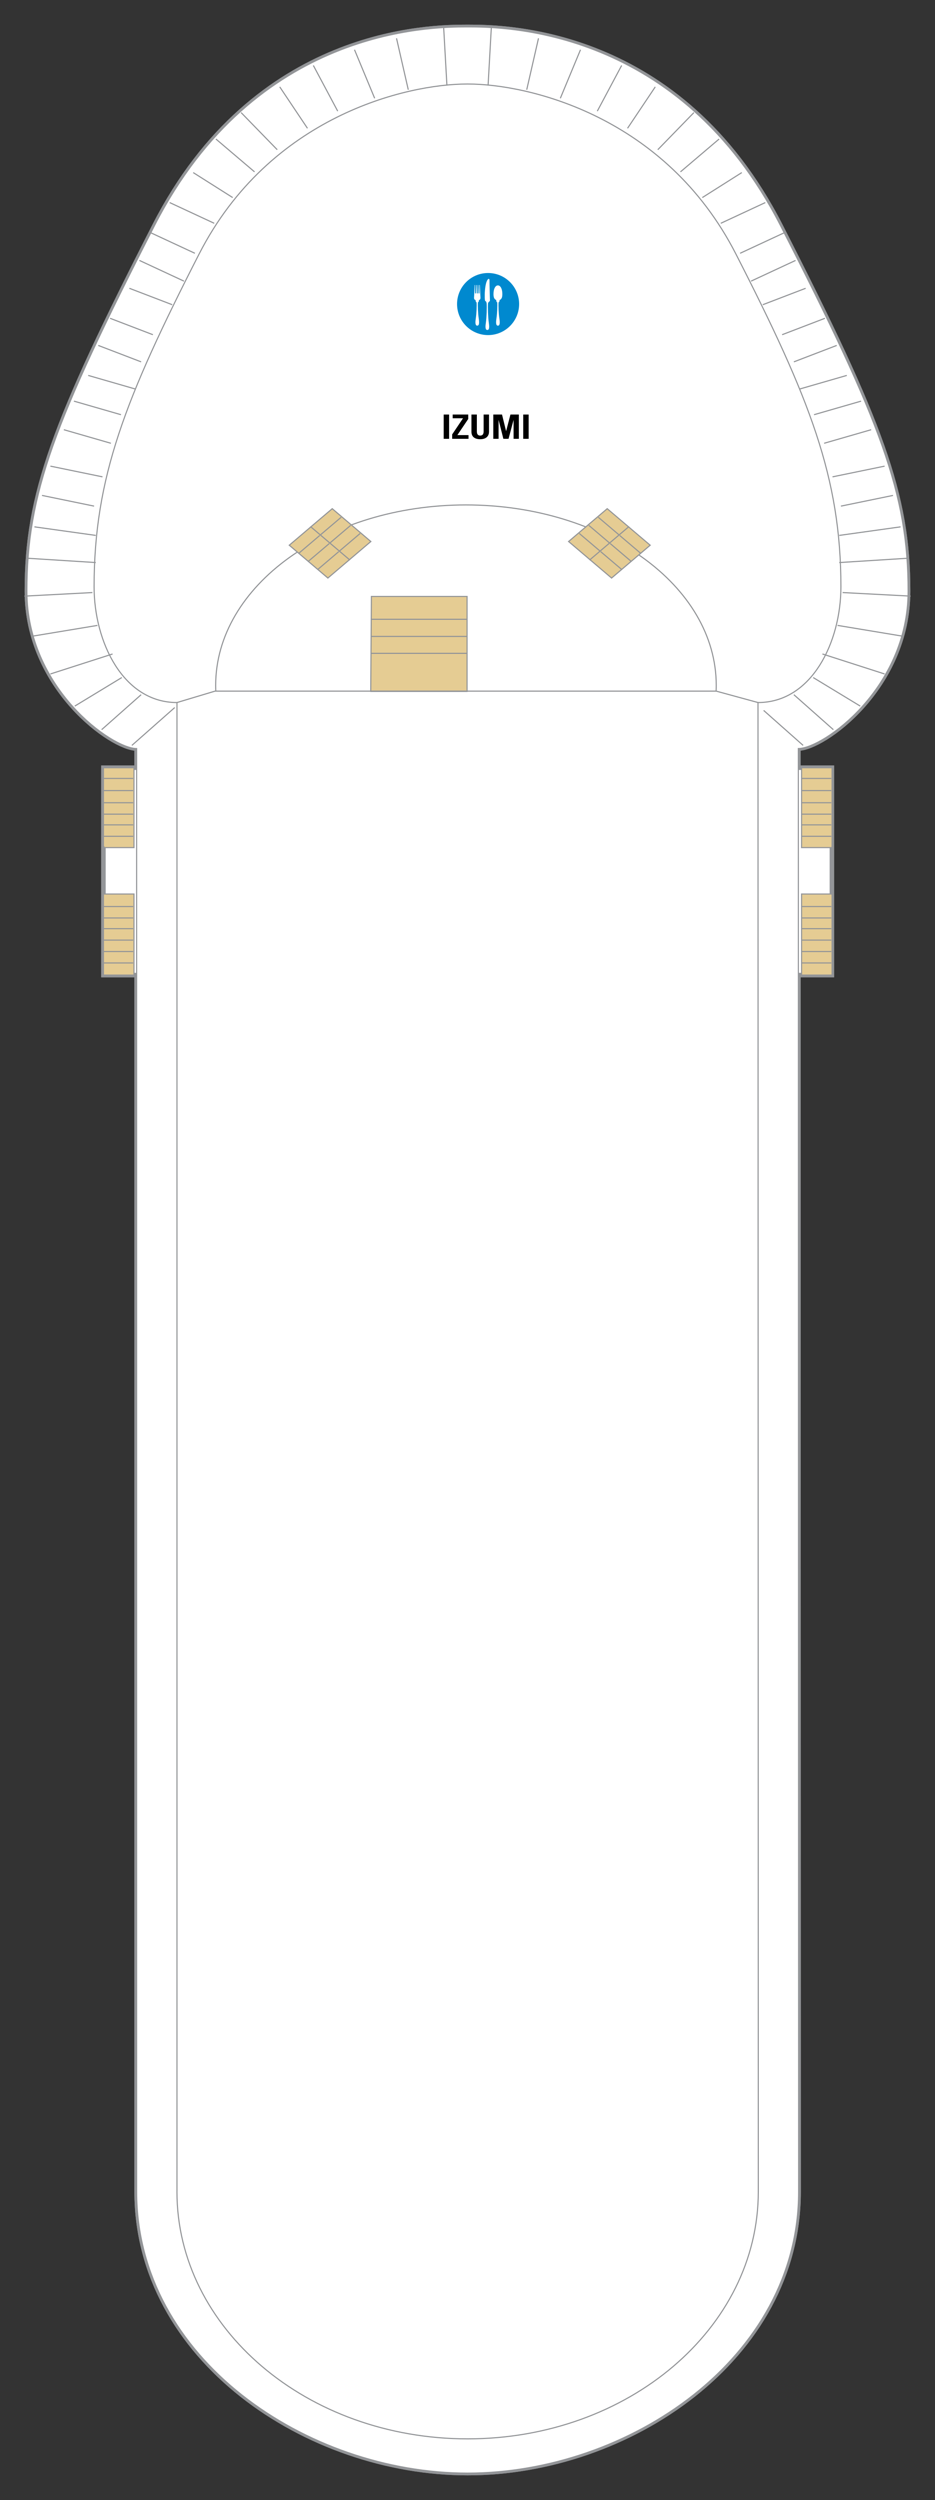 <?xml version="1.0" encoding="UTF-8"?><svg xmlns="http://www.w3.org/2000/svg" xmlns:xlink="http://www.w3.org/1999/xlink" contentScriptType="text/ecmascript" zoomAndPan="magnify" contentStyleType="text/css" enable-background="new 0 0 1399.604 688.911" version="1.1" width="500.0" xml:space="preserve" preserveAspectRatio="xMidYMid meet" viewBox="18.784 235.25 104.378 279.023" height="1336.599" x="0px" y="0px"><rect x="18.784" y="235.25" width="104.378" height="279.023" fill="#333333" stroke="none"/><g id="DECKS"><path fill="#FFFFFF" id="IDP-Deck12" d="M120.162,301.224   c0-10.842-3.001-18.812-14.255-40.814c-11.253-22.001-30.76-22.16-34.886-22.16h-0.095c-4.126,0-23.633,0.159-34.888,22.16   c-11.253,22.002-14.254,29.973-14.254,40.814s9.501,17.572,12.253,17.572v2.139h-3.705v23.143h3.705v135.717c0,0,0,0.047,0,0.071   c0,18.633,19.029,31.407,36.95,31.407c17.919,0,36.945-12.771,36.951-31.4l-0.027-135.796h3.739v-23.143h-3.744l0-2.139   C110.658,318.797,120.162,312.066,120.162,301.224z" stroke-width="0.5" stroke="#939598"><path fill="#FFFFFF" id="IDP-Deck12" d="M120.162,301.224   c0-10.842-3.001-18.812-14.255-40.814c-11.253-22.001-30.76-22.16-34.886-22.16h-0.095c-4.126,0-23.633,0.159-34.888,22.16   c-11.253,22.002-14.254,29.973-14.254,40.814s9.501,17.572,12.253,17.572v2.139h-3.705v23.143h3.705v135.717c0,0,0,0.047,0,0.071   c0,18.633,19.029,31.407,36.95,31.407c17.919,0,36.945-12.771,36.951-31.4l-0.027-135.796h3.739v-23.143h-3.744l0-2.139   C110.658,318.797,120.162,312.066,120.162,301.224z" stroke-width="0.5" stroke="#939598"/></path></g><g id="DECKS_PUBLIC"><path fill="#FFFFFF" d="M71.021,238.25c4.125,0,23.632,0.159,34.886,22.16   c11.255,22.002,14.255,29.973,14.255,40.814s-9.504,17.572-12.257,17.572l0.033,162.273c0,0,0-1.228,0-1.203   c0,18.633-19.029,31.407-36.951,31.407c-17.92,0-36.95-12.775-36.95-31.407c0-0.024,0-0.071,0-0.071V318.797   c-2.752,0-12.253-6.73-12.253-17.572s3.001-18.812,14.254-40.814c11.255-22.001,30.762-22.16,34.888-22.16H71.021z" stroke-width="0.125" stroke="#939598"/><g><line fill="#E5CC93" x1="65.736" x2="65.736" y1="309.471" y2="301.791" stroke="#939598" stroke-width="0.125"/></g><g><line fill="#E5CC93" x1="60.171" x2="70.956" y1="309.363" y2="309.363" stroke="#939598" stroke-width="0.125"/></g><g><polygon fill="#E5CC93" stroke-width="0.125" points="60.245,301.818 70.926,301.818 70.926,312.42     60.171,312.42   " stroke="#939598"/></g><g><rect x="30.333" y="320.935" fill="#E5CC93" width="3.407" height="8.915" stroke="#939598" stroke-width="0.125"/></g><g><line fill="#E5CC93" x1="30.333" x2="33.647" y1="322.131" y2="322.131" stroke="#939598" stroke-width="0.125"/></g><g><line fill="#E5CC93" x1="30.333" x2="33.647" y1="323.486" y2="323.486" stroke="#939598" stroke-width="0.125"/></g><g><line fill="#E5CC93" x1="30.333" x2="33.647" y1="324.842" y2="324.842" stroke="#939598" stroke-width="0.125"/></g><g><line fill="#E5CC93" x1="30.333" x2="33.647" y1="326.117" y2="326.117" stroke="#939598" stroke-width="0.125"/></g><g><line fill="#E5CC93" x1="30.333" x2="33.647" y1="327.312" y2="327.312" stroke="#939598" stroke-width="0.125"/></g><g><line fill="#E5CC93" x1="30.333" x2="33.647" y1="328.588" y2="328.588" stroke="#939598" stroke-width="0.125"/></g><g><rect x="30.333" y="335.031" fill="#E5CC93" width="3.407" height="9.048" stroke="#939598" stroke-width="0.125"/></g><g><line fill="#E5CC93" x1="30.333" x2="33.647" y1="336.427" y2="336.427" stroke="#939598" stroke-width="0.125"/></g><g><line fill="#E5CC93" x1="30.333" x2="33.647" y1="337.703" y2="337.703" stroke="#939598" stroke-width="0.125"/></g><g><line fill="#E5CC93" x1="30.333" x2="33.647" y1="338.898" y2="338.898" stroke="#939598" stroke-width="0.125"/></g><g><line fill="#E5CC93" x1="30.333" x2="33.647" y1="340.174" y2="340.174" stroke="#939598" stroke-width="0.125"/></g><g><line fill="#E5CC93" x1="30.333" x2="33.647" y1="341.449" y2="341.449" stroke="#939598" stroke-width="0.125"/></g><g><line fill="#E5CC93" x1="30.333" x2="33.647" y1="342.724" y2="342.724" stroke="#939598" stroke-width="0.125"/></g><line fill="none" x1="30.38" x2="30.38" y1="329.691" y2="334.953" stroke="#939598" stroke-width="0.125"/><g><rect x="108.266" y="320.935" fill="#E5CC93" width="3.407" height="8.915" stroke="#939598" stroke-width="0.125"/></g><g><line fill="#E5CC93" x1="108.266" x2="111.58" y1="322.131" y2="322.131" stroke="#939598" stroke-width="0.125"/></g><g><line fill="#E5CC93" x1="108.266" x2="111.58" y1="323.486" y2="323.486" stroke="#939598" stroke-width="0.125"/></g><g><line fill="#E5CC93" x1="108.266" x2="111.58" y1="324.842" y2="324.842" stroke="#939598" stroke-width="0.125"/></g><g><line fill="#E5CC93" x1="108.266" x2="111.58" y1="326.117" y2="326.117" stroke="#939598" stroke-width="0.125"/></g><g><line fill="#E5CC93" x1="108.266" x2="111.58" y1="327.312" y2="327.312" stroke="#939598" stroke-width="0.125"/></g><g><line fill="#E5CC93" x1="108.266" x2="111.58" y1="328.588" y2="328.588" stroke="#939598" stroke-width="0.125"/></g><g><rect x="108.266" y="335.031" fill="#E5CC93" width="3.407" height="9.048" stroke="#939598" stroke-width="0.125"/></g><g><line fill="#E5CC93" x1="108.266" x2="111.58" y1="336.427" y2="336.427" stroke="#939598" stroke-width="0.125"/></g><g><line fill="#E5CC93" x1="108.266" x2="111.58" y1="337.703" y2="337.703" stroke="#939598" stroke-width="0.125"/></g><g><line fill="#E5CC93" x1="108.266" x2="111.58" y1="338.898" y2="338.898" stroke="#939598" stroke-width="0.125"/></g><g><line fill="#E5CC93" x1="108.266" x2="111.58" y1="340.174" y2="340.174" stroke="#939598" stroke-width="0.125"/></g><g><line fill="#E5CC93" x1="108.266" x2="111.58" y1="341.449" y2="341.449" stroke="#939598" stroke-width="0.125"/></g><g><line fill="#E5CC93" x1="108.266" x2="111.58" y1="342.724" y2="342.724" stroke="#939598" stroke-width="0.125"/></g><line fill="none" x1="111.69" x2="111.69" y1="329.611" y2="334.873" stroke="#939598" stroke-width="0.125"/><line fill="none" x1="68.676" x2="68.3" y1="244.786" y2="238.09" stroke="#939598" stroke-width="0.125"/><line fill="none" x1="64.362" x2="63.049" y1="245.265" y2="239.525" stroke="#939598" stroke-width="0.125"/><line fill="none" x1="60.61" x2="58.359" y1="246.221" y2="240.801" stroke="#939598" stroke-width="0.125"/><line fill="none" x1="56.484" x2="53.764" y1="247.656" y2="242.554" stroke="#939598" stroke-width="0.125"/><line fill="none" x1="53.107" x2="50.013" y1="249.569" y2="244.946" stroke="#939598" stroke-width="0.125"/><line fill="none" x1="49.732" x2="45.699" y1="251.96" y2="247.815" stroke="#939598" stroke-width="0.125"/><line fill="none" x1="47.2" x2="42.886" y1="254.432" y2="250.765" stroke="#939598" stroke-width="0.125"/><line fill="none" x1="44.761" x2="40.354" y1="257.302" y2="254.512" stroke="#939598" stroke-width="0.125"/><line fill="none" x1="42.698" x2="37.727" y1="260.172" y2="257.859" stroke="#939598" stroke-width="0.125"/><line fill="none" x1="40.541" x2="35.57" y1="263.519" y2="261.207" stroke="#939598" stroke-width="0.125"/><line fill="none" x1="39.322" x2="34.351" y1="266.629" y2="264.316" stroke="#939598" stroke-width="0.125"/><line fill="none" x1="38.008" x2="33.226" y1="269.259" y2="267.426" stroke="#939598" stroke-width="0.125"/><line fill="none" x1="35.852" x2="31.069" y1="272.607" y2="270.773" stroke="#939598" stroke-width="0.125"/><line fill="none" x1="34.539" x2="29.755" y1="275.637" y2="273.803" stroke="#939598" stroke-width="0.125"/><line fill="none" x1="33.883" x2="28.63" y1="278.666" y2="277.15" stroke="#939598" stroke-width="0.125"/><line fill="none" x1="32.288" x2="27.036" y1="281.535" y2="280.02" stroke="#939598" stroke-width="0.125"/><line fill="none" x1="31.163" x2="25.911" y1="284.724" y2="283.209" stroke="#939598" stroke-width="0.125"/><line fill="none" x1="30.225" x2="24.41" y1="288.471" y2="287.275" stroke="#939598" stroke-width="0.125"/><line fill="none" x1="29.287" x2="23.473" y1="291.738" y2="290.543" stroke="#939598" stroke-width="0.125"/><line fill="none" x1="29.474" x2="22.628" y1="295.007" y2="294.051" stroke="#939598" stroke-width="0.125"/><line fill="none" x1="29.474" x2="21.878" y1="298.036" y2="297.558" stroke="#939598" stroke-width="0.125"/><line fill="none" x1="29.1" x2="21.503" y1="301.385" y2="301.783" stroke="#939598" stroke-width="0.125"/><line fill="none" x1="29.663" x2="22.44" y1="305.051" y2="306.247" stroke="#939598" stroke-width="0.125"/><line fill="none" x1="31.35" x2="24.41" y1="308.24" y2="310.472" stroke="#939598" stroke-width="0.125"/><line fill="none" x1="32.381" x2="27.13" y1="310.87" y2="314.058" stroke="#939598" stroke-width="0.125"/><line fill="none" x1="34.539" x2="30.131" y1="312.783" y2="316.689" stroke="#939598" stroke-width="0.125"/><line fill="none" x1="38.29" x2="33.507" y1="314.219" y2="318.443" stroke="#939598" stroke-width="0.125"/><path fill="none" d="M71.021,244.627c6.781,0,22.05,3.596,29.915,18.972   c8.252,16.134,11.723,24.946,11.723,37.147c0,6.165-3.254,12.914-9.256,12.914l0.033,166.136h-0.005   c0,0.023,0.005,0.047,0.005,0.071c0,15.232-14.528,27.583-32.45,27.583c-17.92,0-32.448-12.351-32.448-27.583   c0-0.024,0.004-0.048,0.004-0.071H38.54V313.66c-6.002,0-9.252-6.749-9.252-12.914c0-12.2,3.47-21.013,11.723-37.147   c7.863-15.376,23.132-18.972,29.916-18.972H71.021z" stroke-width="0.125" stroke="#939598"/><line fill="none" x1="73.271" x2="73.646" y1="244.786" y2="238.09" stroke="#939598" stroke-width="0.125"/><line fill="none" x1="77.585" x2="78.898" y1="245.265" y2="239.525" stroke="#939598" stroke-width="0.125"/><line fill="none" x1="81.336" x2="83.587" y1="246.221" y2="240.801" stroke="#939598" stroke-width="0.125"/><line fill="none" x1="85.463" x2="88.182" y1="247.656" y2="242.554" stroke="#939598" stroke-width="0.125"/><line fill="none" x1="88.839" x2="91.934" y1="249.569" y2="244.946" stroke="#939598" stroke-width="0.125"/><line fill="none" x1="92.215" x2="96.247" y1="251.96" y2="247.815" stroke="#939598" stroke-width="0.125"/><line fill="none" x1="94.747" x2="99.062" y1="254.432" y2="250.765" stroke="#939598" stroke-width="0.125"/><line fill="none" x1="97.186" x2="101.593" y1="257.302" y2="254.512" stroke="#939598" stroke-width="0.125"/><line fill="none" x1="99.249" x2="104.219" y1="260.172" y2="257.859" stroke="#939598" stroke-width="0.125"/><line fill="none" x1="101.405" x2="106.377" y1="263.519" y2="261.207" stroke="#939598" stroke-width="0.125"/><line fill="none" x1="102.625" x2="107.595" y1="266.629" y2="264.316" stroke="#939598" stroke-width="0.125"/><line fill="none" x1="103.937" x2="108.72" y1="269.259" y2="267.426" stroke="#939598" stroke-width="0.125"/><line fill="none" x1="106.095" x2="110.877" y1="272.607" y2="270.773" stroke="#939598" stroke-width="0.125"/><line fill="none" x1="107.407" x2="112.19" y1="275.637" y2="273.803" stroke="#939598" stroke-width="0.125"/><line fill="none" x1="108.064" x2="113.316" y1="278.666" y2="277.15" stroke="#939598" stroke-width="0.125"/><line fill="none" x1="109.658" x2="114.91" y1="281.535" y2="280.02" stroke="#939598" stroke-width="0.125"/><line fill="none" x1="110.784" x2="116.036" y1="284.724" y2="283.209" stroke="#939598" stroke-width="0.125"/><line fill="none" x1="111.721" x2="117.536" y1="288.471" y2="287.275" stroke="#939598" stroke-width="0.125"/><line fill="none" x1="112.66" x2="118.474" y1="291.738" y2="290.543" stroke="#939598" stroke-width="0.125"/><line fill="none" x1="112.471" x2="119.318" y1="295.007" y2="294.051" stroke="#939598" stroke-width="0.125"/><line fill="none" x1="112.471" x2="120.068" y1="298.036" y2="297.558" stroke="#939598" stroke-width="0.125"/><line fill="none" x1="112.847" x2="120.443" y1="301.385" y2="301.783" stroke="#939598" stroke-width="0.125"/><line fill="none" x1="112.285" x2="119.505" y1="305.051" y2="306.247" stroke="#939598" stroke-width="0.125"/><line fill="none" x1="110.596" x2="117.536" y1="308.24" y2="310.472" stroke="#939598" stroke-width="0.125"/><line fill="none" x1="109.564" x2="114.816" y1="310.87" y2="314.058" stroke="#939598" stroke-width="0.125"/><line fill="none" x1="107.407" x2="111.815" y1="312.783" y2="316.689" stroke="#939598" stroke-width="0.125"/><line fill="none" x1="104.032" x2="108.439" y1="314.537" y2="318.443" stroke="#939598" stroke-width="0.125"/><polyline fill="none" stroke-width="0.125" points="103.404,313.66 98.731,312.385 42.791,312.385 38.54,313.66     " stroke="#939598"/><path fill="none" d="M98.728,312.34c0.009-0.197,0.014-0.395,0.014-0.592   c0-11.125-12.511-20.143-27.941-20.143s-27.941,9.018-27.941,20.143c0,0.212,0.007,0.424,0.015,0.635" stroke-width="0.125" stroke="#939598"/><g><polygon fill="#E5CC93" stroke-width="0.125" points="60.182,295.688 55.873,292.024 53.462,294.072     57.773,297.736   " stroke="#939598"/></g><g><line fill="#E5CC93" x1="54.524" x2="56.867" y1="294.974" y2="292.982" stroke="#939598" stroke-width="0.125"/></g><g><line fill="#E5CC93" x1="55.586" x2="57.929" y1="295.876" y2="293.884" stroke="#939598" stroke-width="0.125"/></g><g><line fill="#E5CC93" x1="56.646" x2="58.989" y1="296.778" y2="294.787" stroke="#939598" stroke-width="0.125"/></g><g><polygon fill="#E5CC93" stroke-width="0.125" points="57.796,297.717 53.486,294.054 51.077,296.101     55.387,299.766   " stroke="#939598"/></g><g><line fill="#E5CC93" x1="52.138" x2="54.479" y1="297.003" y2="295.012" stroke="#939598" stroke-width="0.125"/></g><g><line fill="#E5CC93" x1="53.197" x2="55.543" y1="297.904" y2="295.914" stroke="#939598" stroke-width="0.125"/></g><g><line fill="#E5CC93" x1="54.26" x2="56.601" y1="298.807" y2="296.816" stroke="#939598" stroke-width="0.125"/></g><g><polygon fill="#E5CC93" stroke-width="0.125" points="82.259,295.688 86.57,292.024 88.978,294.072     84.668,297.736   " stroke="#939598"/></g><g><line fill="#E5CC93" x1="87.919" x2="85.574" y1="294.974" y2="292.982" stroke="#939598" stroke-width="0.125"/></g><g><line fill="#E5CC93" x1="86.857" x2="84.515" y1="295.876" y2="293.884" stroke="#939598" stroke-width="0.125"/></g><g><line fill="#E5CC93" x1="85.796" x2="83.452" y1="296.778" y2="294.787" stroke="#939598" stroke-width="0.125"/></g><g><polygon fill="#E5CC93" stroke-width="0.125" points="84.646,297.717 88.956,294.054 91.367,296.101     87.057,299.766   " stroke="#939598"/></g><g><line fill="#E5CC93" x1="90.305" x2="87.962" y1="297.003" y2="295.012" stroke="#939598" stroke-width="0.125"/></g><g><line fill="#E5CC93" x1="89.243" x2="86.902" y1="297.904" y2="295.914" stroke="#939598" stroke-width="0.125"/></g><g><line fill="#E5CC93" x1="88.184" x2="85.839" y1="298.807" y2="296.816" stroke="#939598" stroke-width="0.125"/></g><line fill="none" x1="70.926" x2="60.171" y1="304.368" y2="304.368" stroke="#939598" stroke-width="0.125"/><line fill="none" x1="70.926" x2="60.171" y1="306.281" y2="306.281" stroke="#939598" stroke-width="0.125"/><line fill="none" x1="70.926" x2="60.171" y1="308.168" y2="308.168" stroke="#939598" stroke-width="0.125"/></g><g id="SYMBOLS_AND_PUBLIC_VENUES"><g><path d="M68.315,284.227v-2.71h0.604v2.71H68.315z"/></g><g><path d="M69.318,281.517h1.739v0.492l-1.215,1.802h1.244v0.416h-1.823v-0.495l1.211-1.798h-1.155V281.517z"/></g><g><path d="M73.375,281.517v1.922c0,0.405-0.244,0.833-0.979,0.833c-0.664,0-0.983-0.322-0.983-0.833v-1.922h0.604v1.885    c0,0.334,0.152,0.465,0.372,0.465c0.264,0,0.384-0.165,0.384-0.465v-1.885H73.375z"/></g><g><path d="M73.855,284.227v-2.71h0.972l0.452,1.843h0.008l0.48-1.843h0.939v2.71h-0.588v-2.091h-0.008l-0.556,2.091h-0.576    l-0.528-2.091h-0.008v2.091H73.855z"/></g><g><path d="M77.196,284.227v-2.71h0.604v2.71H77.196z"/></g></g><g id="ICON"><g><path fill="#0089CF" d="M76.736,269.185c0,1.912-1.551,3.465-3.464,3.465c-1.914,0-3.465-1.553-3.465-3.465    c0-1.913,1.551-3.465,3.465-3.465C75.185,265.72,76.736,267.272,76.736,269.185z"/></g><g><path fill="#FFFFFF" d="M72.064,268.006c0.027,0,0.048-0.024,0.048-0.048l0.013-0.898h0.047l0.036,0.898    c0,0.024,0.021,0.048,0.048,0.048c0.025,0,0.048-0.024,0.048-0.048l-0.001-0.898h0.048l0.069,1.376c0,0,0.041,0.261-0.172,0.306    c0,0,0.002,0.242-0.108,0.242c-0.037,0.407,0.002,1.228,0.086,1.801c0.047,0.32,0.107,0.813-0.163,0.813    c-0.271,0-0.21-0.493-0.163-0.813c0.083-0.573,0.121-1.394,0.085-1.801c-0.11,0-0.108-0.242-0.108-0.242    c-0.212-0.045-0.173-0.306-0.173-0.306l0.07-1.376h0.048l-0.001,0.898c0,0.024,0.021,0.048,0.049,0.048    c0.026,0,0.048-0.024,0.048-0.048l0.036-0.898h0.048l0.013,0.898C72.016,267.982,72.036,268.006,72.064,268.006z"/></g><g><path fill="#FFFFFF" d="M73.265,269.108c-0.037,0.406,0.001,1.591,0.086,2.161c0.046,0.323,0.106,0.812-0.163,0.812    c-0.271,0-0.212-0.489-0.164-0.812c0.084-0.569,0.122-1.755,0.086-2.161c-0.019-0.085-0.034-0.219-0.153-0.262    c-0.12-0.041-0.104-2.296,0.384-2.48c0,0,0.095,0.013,0.087,0.184c-0.008,0.171,0.048,2.161,0.048,2.161s0.017,0.112-0.044,0.171    C73.433,268.882,73.269,268.994,73.265,269.108z"/></g><g><path fill="#FFFFFF" d="M74.291,268.985c0.037,0.407-0.002,1.228-0.086,1.801c-0.047,0.32-0.107,0.813,0.163,0.813    c0.27,0,0.21-0.493,0.163-0.813c-0.085-0.573-0.123-1.394-0.086-1.801c0.11,0,0.109-0.242,0.109-0.242    c0.207-0.094,0.337-0.274,0.304-0.818c-0.027-0.454-0.208-0.821-0.49-0.821c-0.282,0-0.462,0.366-0.489,0.821    c-0.033,0.544,0.098,0.723,0.305,0.818C74.183,268.743,74.181,268.985,74.291,268.985L74.291,268.985z"/></g></g></svg>